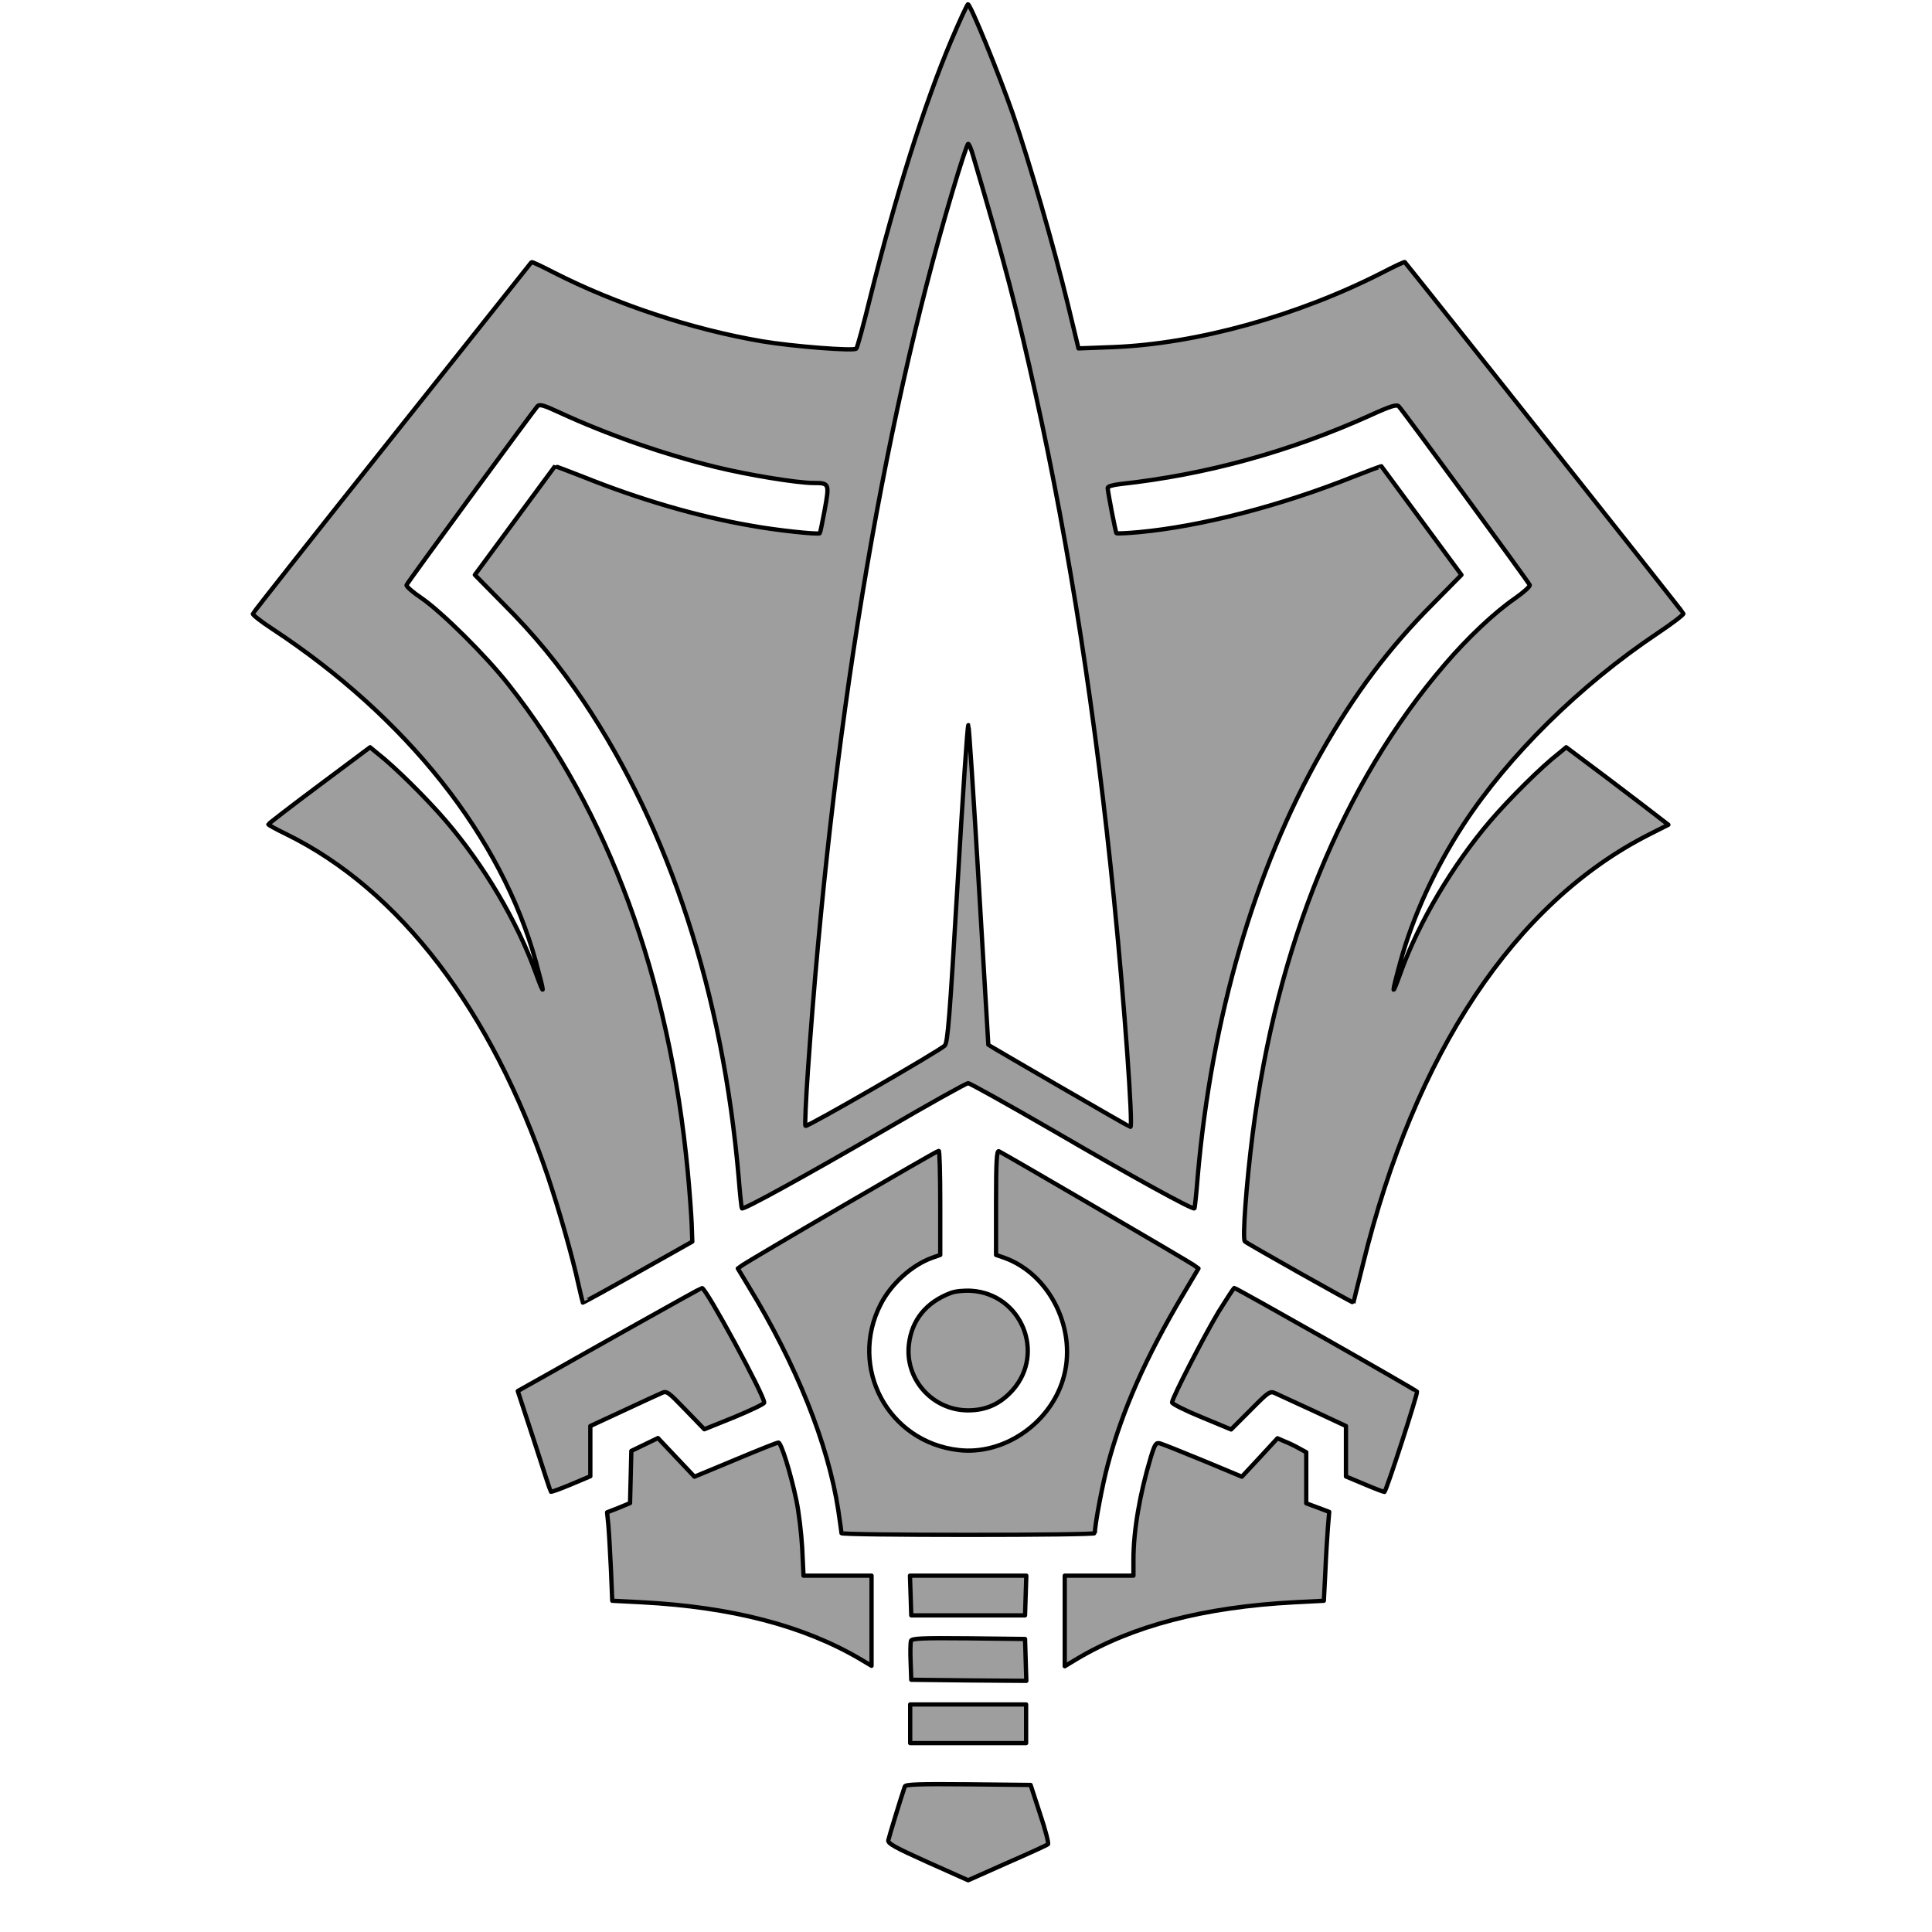 <svg xmlns="http://www.w3.org/2000/svg" version="1.0" viewBox="0 0 900 900"><path style="fill:#9e9e9e;stroke-width:2;stroke: #000000;stroke-linejoin: round;paint-order: stroke;" d="M443.2 18.7c-12.7 30-26 72.4-37.8 119.8-3.1 12.6-6 23.4-6.5 23.9-1.1 1.2-29.5-1-43.8-3.4-32.9-5.6-68.2-17.3-97.4-32.2-5.4-2.8-9.9-4.9-10.1-4.7-.2.2-29.4 37-64.9 81.6-35.6 44.7-64.8 81.7-64.9 82.2-.2.5 3.9 3.7 9.1 7.1 62.6 41.2 106.7 96.9 122.7 154.9 4.3 15.7 4.3 17.2-.1 5.1-8.6-23.8-24-49.8-41.7-70.5-8.9-10.4-23.9-25.3-31.9-31.5l-3.5-2.9-23.7 17.7c-13 9.7-23.6 17.9-23.7 18.2 0 .3 3.7 2.3 8.2 4.5 52.9 25.9 95.8 82 122 159.5 5.2 15.5 11.5 37.5 14.3 50.5 1 4.4 1.9 8.1 2 8.3.1.1 11.6-6.2 25.6-14.1l25.4-14.3-.3-8.5c-.2-4.6-1-15.4-1.8-23.9-8.6-90.8-37.1-168.4-83.5-227.1-10.5-13.4-31.3-34-40.7-40.4-4-2.7-7.1-5.4-6.8-6 .4-1.2 59.1-81.2 61-83.3 1-1 3-.4 10.1 2.9 22.5 10.4 48.7 19.5 72.7 25.4 15 3.7 38.1 7.5 45.8 7.5 7.3 0 7.4.2 5.2 12.4-1.1 5.9-2.1 10.8-2.3 11-.7.7-20.5-1.4-31.9-3.5-25-4.3-52-12.2-78.4-22.8-7.1-2.8-13-5-13.1-4.9-.1.2-8.6 11.6-18.8 25.5l-18.5 25.1 13.2 13.4c14.8 14.8 25.9 28.4 37.6 45.7 39.9 59.6 64.7 136 72.1 221.6.6 7.7 1.3 14.2 1.5 14.4.7.8 29.7-15.2 65.9-36.2 20.9-12.2 38.6-22.1 39.5-22.1.8 0 18.7 10 39.8 22.2 36.4 21.2 64.9 36.9 65.6 36.1.2-.2.9-6.7 1.5-14.4 6.4-74.2 26.5-143.4 57.6-198 15.4-27.2 31.7-48.9 52.1-69.3l13.2-13.4-18.5-25.1c-10.2-13.9-18.7-25.3-18.8-25.5-.1-.1-6 2.1-13.1 4.9-34.1 13.6-70.9 23.1-99.9 25.8-5.5.5-10.2.7-10.4.5-.4-.3-4-19-4.1-21.1 0-.7 2.3-1.4 5.8-1.8 40.1-4.4 78.8-15 116.7-32.1 9.4-4.3 12.2-5.1 13.1-4.1 1.9 1.9 60.6 82 61 83.2.3.6-2.8 3.4-6.8 6.2-9.7 6.7-22.2 18.5-32.7 30.8-47.6 55.4-78.5 131.1-89.6 219-2.9 22.9-4.8 48.6-3.6 49.8 1 1 50.4 28.8 50.6 28.5 0-.2 2-8.2 4.4-17.8 24.1-98.5 70.8-168.6 133.4-200.3l8.9-4.5-3.9-3c-2.1-1.7-12.8-9.8-23.7-18.1l-20-15-3.5 2.9c-8 6.2-23 21.1-31.9 31.5-17.5 20.5-33.3 47.1-41.7 70.5-4.4 12.2-4.4 10.6-.1-5.1 5.9-21.3 16.2-43.7 29.4-63.9 20.9-32 54.2-64.8 90.2-88.9 6.9-4.6 12.4-8.8 12.2-9.3-.1-.6-115.8-146.4-129.8-163.7-.2-.2-4.7 1.9-10.1 4.7-39.6 20.3-86.9 33.4-125.8 34.9l-16.1.6-4.8-19.9c-6.7-27.6-18.2-67.4-25.8-89.4-6.6-18.9-19.7-51-20.9-51-.3 0-3.8 7.5-7.7 16.7zm10 53.5c14.9 50.4 20.4 71.5 29.2 111.3 15.9 72 28.1 150.6 36.6 236 4.8 48.1 8.9 105.5 7.6 105.5-.5 0-65.9-37.9-66.2-38.3 0-.1-2-33.5-4.4-74.2-2.4-40.7-4.6-74.3-4.9-74.7-.4-.4-2.6 32.6-5 73.5-3.7 63-4.6 74.4-6 75.8-2.6 2.5-64.2 38.1-64.9 37.4-.3-.3.2-12.2 1.2-26.3 10.8-155.4 34.2-298 67.3-409C447.3 77 450.6 67 451 67c.4 0 1.4 2.4 2.2 5.2z"/><path style="fill:#9e9e9e;stroke-width:2;stroke: #000000;stroke-linejoin: round;paint-order: stroke;" d="M392.5 561.8c-24.2 14.1-45.1 26.5-46.4 27.4l-2.4 1.7 5 8.3c22.3 36.5 37.1 73.5 41.8 104.3.8 5.5 1.5 10.3 1.5 10.7 0 .5 26.6.8 59 .8 32.5 0 59-.3 59-.8 0-3.8 3.6-22.9 6-31.7 6.8-25.5 17.6-50 35.3-79.8l7-11.8-2.4-1.7c-2.7-1.9-88.7-52.1-90.6-52.9-1-.4-1.3 4.8-1.3 23.9v24.4l3.8 1.3c21.7 7.8 34.4 34.3 27.3 57-6.4 20.6-27.8 35-48.5 32.6-32.9-3.7-51.5-38.5-36.3-68 4.9-9.5 14.5-18.2 24-21.6l3.7-1.3v-24.3c0-13.4-.3-24.3-.7-24.2-.5 0-20.6 11.6-44.8 25.7zM297 616.6c-16.2 9.1-35.4 19.9-42.6 24l-13.2 7.4 7.6 23.2c4.1 12.8 7.6 23.5 7.8 23.7.2.2 4.4-1.3 9.4-3.4l9-3.8v-23.4l15.3-7.1c8.3-3.9 16.4-7.6 17.8-8.2 2.5-1.2 3-.8 11.3 7.8l8.7 9 13.9-5.6c7.7-3.2 14-6.2 14-6.8 0-3.5-27.1-53.4-29-53.4-.3 0-13.8 7.5-30 16.6zM567.6 611.2c-7.1 11.9-21.6 40.1-21.6 42.1 0 .7 6.2 3.8 13.8 6.9l13.7 5.7 9-9c8.4-8.5 9.1-9 11.5-7.9 1.4.7 9.4 4.3 17.8 8.2l15.2 7.1v23.5l8.6 3.6c4.7 2 8.9 3.6 9.3 3.6.8 0 15.5-45.5 15.2-46.7-.2-.7-84-48.2-85.1-48.3-.3 0-3.6 5.1-7.4 11.2z"/><path style="fill:#9e9e9e;stroke-width:2;stroke: #000000;stroke-linejoin: round;paint-order: stroke;" d="M442.9 602.3c-11.4 4.3-18.2 12.6-19.5 24-1.9 16.2 11 30.7 27.6 30.7 8.5 0 15.1-3.1 20.8-9.5 15.3-17.4 3.9-44.7-19.3-46.2-3.5-.2-7.5.2-9.6 1zM300.3 672.9l-6.2 3-.3 12.2-.3 12.1-5.3 2.2-5.4 2.1.6 6c.3 3.3.8 12.6 1.2 20.6l.6 14.6 13.7.7c41.9 2.2 75.4 10.9 101.9 26.5l5.2 3.1v-42H374.3l-.6-12.8c-.4-7-1.6-17-2.7-22.2-2.7-12.9-7.1-27-8.4-27-.6 0-9.6 3.6-20.1 8l-19 7.9-8.5-9-8.5-9-6.2 3zM586.8 679l-8.3 8.9-18-7.5c-9.9-4.1-19-7.7-20.1-8-1.9-.5-2.4.2-4.3 6.4-5.2 17.3-8.1 34.3-8.1 47.9v7.3h-32v42.2l5.3-3.2c26-15.6 59.6-24.4 101.8-26.6l13.6-.7.7-13.6c.3-7.5.9-16.8 1.2-20.7l.6-7.1-5.3-2-5.4-2v-23.8l-3.5-1.9c-1.9-1.1-4.9-2.5-6.7-3.2l-3.2-1.4-8.3 9zM424.2 743.2l.3 9.3h53l.3-9.3.3-9.2h-54.2l.3 9.2zM424.4 764.3c-.3.8-.4 5.2-.2 9.8l.3 8.4 26.8.3 26.8.2-.3-9.7-.3-9.8-26.3-.3c-21.3-.2-26.3 0-26.8 1.1zM424 803v9h54v-18h-54v9zM421.5 832.2c-1.8 5.2-7.4 23.6-7.7 25.1-.2 1.5 3.3 3.4 18.4 10.2l18.8 8.4 18.2-8.1c10.1-4.4 18.6-8.3 19-8.7.4-.4-1.2-6.7-3.7-14.1l-4.4-13.5-29.1-.3c-22.7-.2-29.1 0-29.5 1z"/></svg>
